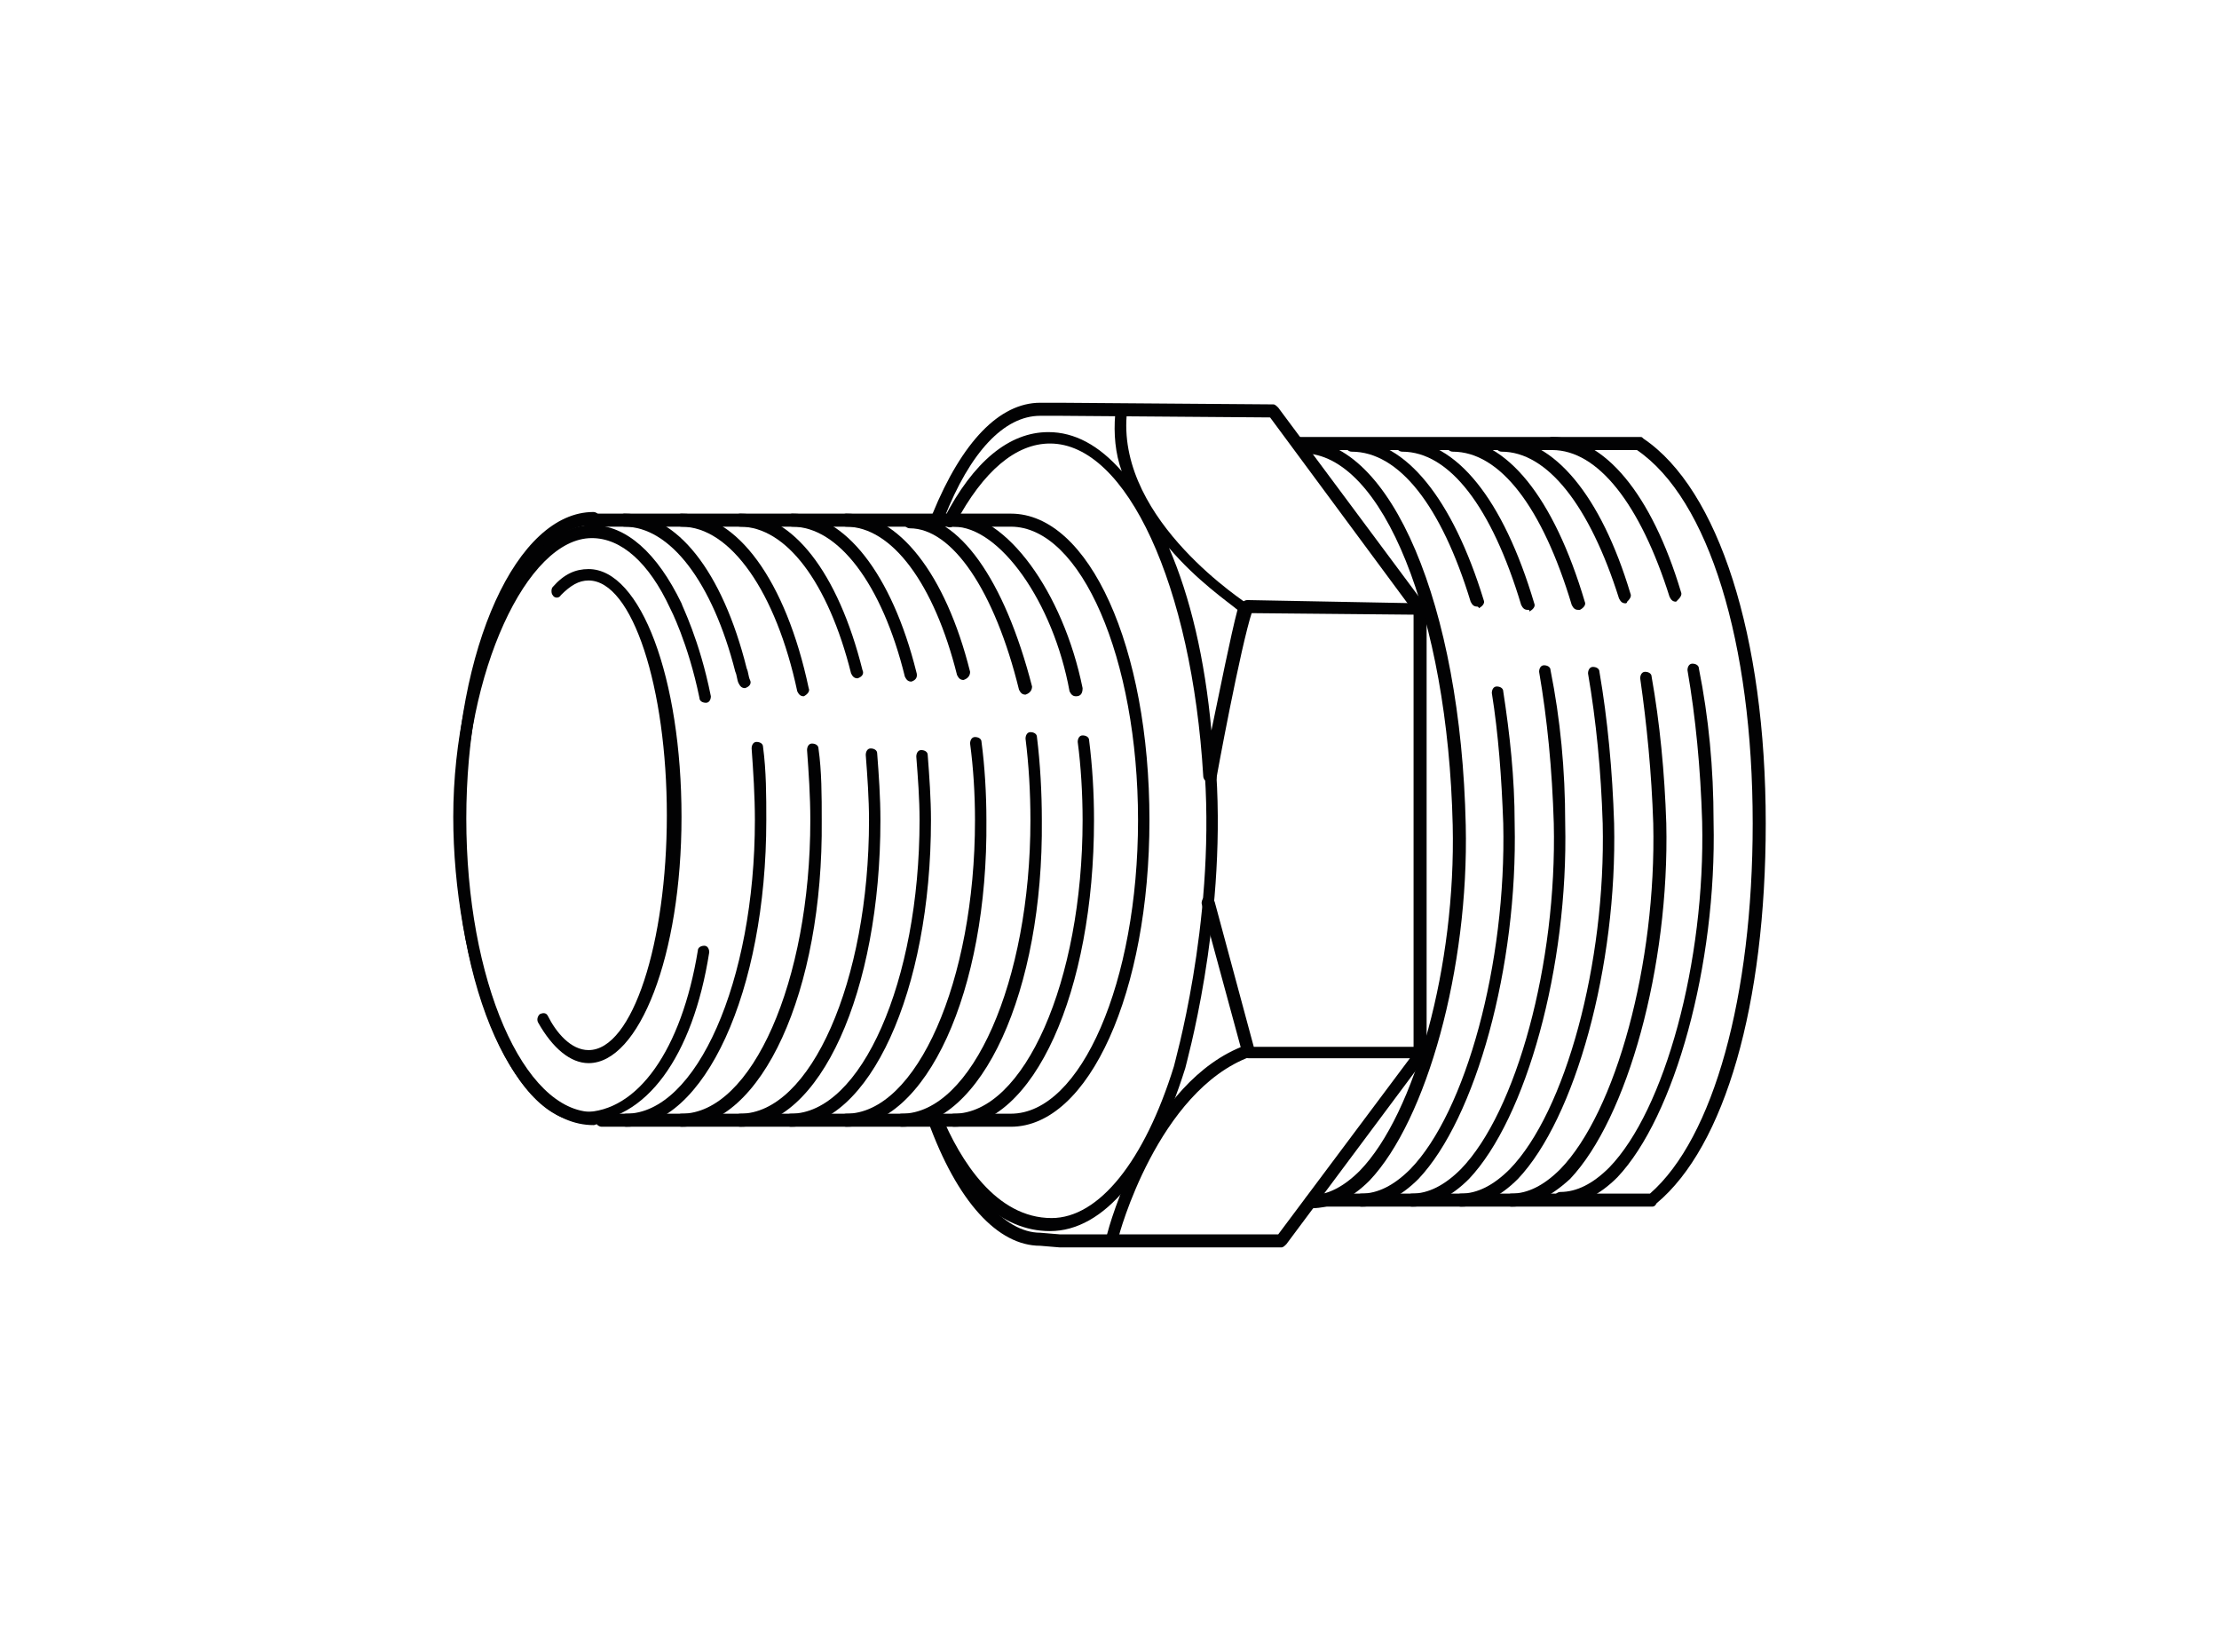 <?xml version="1.0" encoding="utf-8"?>
<svg xmlns="http://www.w3.org/2000/svg" xmlns:xlink="http://www.w3.org/1999/xlink" version="1.1" id="Layer_1" x="0px" y="0px" viewBox="0 0 136.1 101.3" style="enable-background:new 0 0 136.1 101.3;">
<style type="text/css">
	.st0{fill:#020203;}
	.st1{fill:none;stroke:#020203;stroke-width:0.75;stroke-linecap:round;stroke-linejoin:round;stroke-miterlimit:10;}
</style>
<g>
	<path class="st0" d="M36.4,69c-4.8,0-8.5-8.2-8.5-18.8c0-10.5,3.8-18.8,8.5-18.8c0.2,0,0.4,0.2,0.4,0.4c0,0.2-0.2,0.4-0.4,0.4   c-4.3,0-7.8,8.1-7.8,18c0,9.9,3.5,18,7.8,18c0.2,0,0.4,0.2,0.4,0.4S36.6,69,36.4,69z"/>
	<path class="st0" d="M62,69.1H36.9c-0.2,0-0.4-0.2-0.4-0.4s0.2-0.4,0.4-0.4H62c4.3,0,7.8-8.1,7.8-18c0-9.9-3.5-18-7.8-18H36.2   c-0.2,0-0.4-0.2-0.4-0.4c0-0.2,0.2-0.4,0.4-0.4H62c4.8,0,8.5,8.2,8.5,18.8C70.5,60.8,66.8,69.1,62,69.1z"/>
	<path class="st0" d="M35.8,68.8c-4.7,0-8-9.9-8-18.7c0-9.4,4.1-17.9,8.5-17.9c2.1,0,4,1.7,5.5,4.8c0,0.1,1.1,2.2,1.8,5.7   c0,0.2-0.1,0.4-0.3,0.4c-0.2,0-0.4-0.1-0.4-0.3c-0.7-3.4-1.8-5.5-1.8-5.5c-1.3-2.8-3-4.3-4.8-4.3c-4,0-7.8,8.3-7.8,17.2   c0,9.2,3.5,18,7.3,18c3.3,0,6-3.8,7-9.9c0-0.2,0.2-0.3,0.4-0.3c0.2,0,0.3,0.2,0.3,0.4C42.5,64.8,39.6,68.8,35.8,68.8z"/>
	<path class="st1" d="M39.8,33.4"/>
	<path class="st1" d="M45.1,32.4"/>
	<path class="st1" d="M36.3,31.8"/>
	<path class="st1" d="M49.1,36.5"/>
	<path class="st1" d="M46.2,66.2"/>
</g>
<g>
	<path class="st0" d="M58.5,69.1c-0.2,0-0.4-0.2-0.4-0.4s0.2-0.4,0.4-0.4c4.3,0,7.9-8.1,7.9-18c0-1.6-0.1-3.3-0.3-4.8   c0-0.2,0.1-0.4,0.3-0.4c0.2,0,0.4,0.1,0.4,0.3c0.2,1.6,0.3,3.2,0.3,4.9C67.1,60.8,63.4,69.1,58.5,69.1z"/>
	<path class="st0" d="M66,42.7c-0.2,0-0.3-0.1-0.4-0.3c-1-5.5-4.3-10.1-7.1-10.1c-0.2,0-0.4-0.2-0.4-0.4c0-0.2,0.2-0.4,0.4-0.4   c3.2,0,6.7,4.8,7.9,10.7C66.4,42.5,66.3,42.7,66,42.7C66,42.7,66,42.7,66,42.7z"/>
</g>
<path class="st0" d="M55.3,69.1c-0.2,0-0.4-0.2-0.4-0.4s0.2-0.4,0.4-0.4c4.3,0,7.9-8.1,7.9-18c0-1.7-0.1-3.4-0.3-5  c0-0.2,0.1-0.4,0.3-0.4c0.2,0,0.4,0.1,0.4,0.3c0.2,1.6,0.3,3.4,0.3,5.1C64,60.8,60.2,69.1,55.3,69.1z"/>
<path class="st0" d="M62.9,42.6c-0.2,0-0.3-0.1-0.4-0.3c-1.5-6.1-4.1-9.9-6.7-9.9c-0.2,0-0.4-0.2-0.4-0.4c0-0.2,0.2-0.4,0.4-0.4  c3,0,5.8,3.9,7.5,10.5C63.3,42.3,63.2,42.5,62.9,42.6C63,42.6,63,42.6,62.9,42.6z"/>
<g>
	<path class="st0" d="M51.9,69.1c-0.2,0-0.4-0.2-0.4-0.4s0.2-0.4,0.4-0.4c4.3,0,7.9-8.1,7.9-18c0-1.6-0.1-3.2-0.3-4.7   c0-0.2,0.1-0.4,0.3-0.4c0.2,0,0.4,0.1,0.4,0.3c0.2,1.5,0.3,3.2,0.3,4.8C60.6,60.8,56.8,69.1,51.9,69.1z"/>
	<path class="st0" d="M59.1,41.7c-0.2,0-0.3-0.1-0.4-0.3c-1.4-5.6-4-9.1-6.8-9.1c-0.2,0-0.4-0.2-0.4-0.4c0-0.2,0.2-0.4,0.4-0.4   c3.2,0,6.1,3.7,7.6,9.7C59.5,41.4,59.4,41.6,59.1,41.7C59.2,41.7,59.2,41.7,59.1,41.7z"/>
</g>
<path class="st0" d="M48.5,69.1c-0.2,0-0.4-0.2-0.4-0.4s0.2-0.4,0.4-0.4c4.3,0,7.9-8.1,7.9-18c0-1.3-0.1-2.6-0.2-3.9  c0-0.2,0.1-0.4,0.3-0.4c0.2,0,0.4,0.1,0.4,0.3c0.1,1.3,0.2,2.7,0.2,4C57.1,60.8,53.3,69.1,48.5,69.1z"/>
<path class="st0" d="M55.9,41.8c-0.2,0-0.3-0.1-0.4-0.3c-1.4-5.7-4.1-9.2-6.9-9.2c-0.2,0-0.4-0.2-0.4-0.4c0-0.2,0.2-0.4,0.4-0.4  c3.2,0,6.1,3.7,7.6,9.7C56.3,41.5,56.2,41.7,55.9,41.8C55.9,41.7,55.9,41.8,55.9,41.8z"/>
<g>
	<path class="st0" d="M45.4,69.1c-0.2,0-0.4-0.2-0.4-0.4s0.2-0.4,0.4-0.4c4.3,0,7.9-8.1,7.9-18c0-1.3-0.1-2.7-0.2-4   c0-0.2,0.1-0.4,0.3-0.4c0.2,0,0.4,0.1,0.4,0.3c0.1,1.3,0.2,2.7,0.2,4.1C54,60.8,50.3,69.1,45.4,69.1z"/>
	<path class="st0" d="M52.6,41.6c-0.2,0-0.3-0.1-0.4-0.3c-1.4-5.6-4-9-6.8-9c-0.2,0-0.4-0.2-0.4-0.4c0-0.2,0.2-0.4,0.4-0.4   c3.2,0,6,3.6,7.5,9.6C53,41.3,52.9,41.5,52.6,41.6C52.7,41.6,52.6,41.6,52.6,41.6z"/>
</g>
<g>
	<path class="st0" d="M41.8,69.1c-0.2,0-0.4-0.2-0.4-0.4s0.2-0.4,0.4-0.4c4.3,0,7.9-8.1,7.9-18c0-1.5-0.1-2.9-0.2-4.3   c0-0.2,0.1-0.4,0.3-0.4c0.2,0,0.4,0.1,0.4,0.3c0.2,1.4,0.2,2.9,0.2,4.4C50.5,60.8,46.7,69.1,41.8,69.1z"/>
	<path class="st0" d="M49.3,42.7c-0.2,0-0.3-0.1-0.4-0.3c-1.3-6.1-4.1-10.1-7.1-10.1c-0.2,0-0.4-0.2-0.4-0.4c0-0.2,0.2-0.4,0.4-0.4   c3.4,0,6.4,4.1,7.8,10.7C49.7,42.4,49.5,42.6,49.3,42.7C49.3,42.7,49.3,42.7,49.3,42.7z"/>
</g>
<g>
	<path class="st0" d="M38.4,69.1c-0.2,0-0.4-0.2-0.4-0.4s0.2-0.4,0.4-0.4c4.3,0,7.9-8.1,7.9-18c0-1.5-0.1-3-0.2-4.4   c0-0.2,0.1-0.4,0.3-0.4c0.2,0,0.4,0.1,0.4,0.3c0.2,1.5,0.2,3,0.2,4.5C47,60.8,43.2,69.1,38.4,69.1z"/>
	<path class="st0" d="M45.7,42.2c-0.2,0-0.3-0.1-0.4-0.3c-0.1-0.2-0.1-0.5-0.2-0.7c-1.4-5.5-4-8.9-6.8-8.9c-0.2,0-0.4-0.2-0.4-0.4   c0-0.2,0.2-0.4,0.4-0.4c3.2,0,6,3.5,7.5,9.5c0.1,0.2,0.1,0.5,0.2,0.7C46.1,41.9,46,42.1,45.7,42.2C45.8,42.2,45.8,42.2,45.7,42.2z"/>
</g>
<g>
	<path class="st0" d="M36.1,65.2c-1.1,0-2.2-0.9-3.1-2.5c-0.1-0.2,0-0.4,0.1-0.5c0.2-0.1,0.4-0.1,0.5,0.1c0.5,1,1.4,2.1,2.5,2.1   c2.7,0,4.8-6.6,4.8-14.4c0-7.8-2.1-14.4-4.8-14.4c-0.6,0-1.1,0.3-1.7,0.9c-0.1,0.2-0.4,0.2-0.5,0c-0.1-0.1-0.1-0.4,0-0.5   c0.7-0.8,1.4-1.1,2.2-1.1c3.2,0,5.7,6.7,5.7,15.2S39.2,65.2,36.1,65.2z"/>
</g>
<g>
	<path class="st0" d="M101.3,74H80.6c-0.2,0-0.4-0.2-0.4-0.4s0.2-0.4,0.4-0.4h20.6c3.9-3.4,6.3-12.1,6.3-22.7   c0-11.1-2.7-19.9-7.1-22.9H79.7c-0.2,0-0.4-0.2-0.4-0.4s0.2-0.4,0.4-0.4h20.9c0.1,0,0.1,0,0.2,0.1c4.6,3.1,7.5,12.1,7.5,23.6   c0,11.1-2.5,19.8-6.7,23.3C101.5,74,101.4,74,101.3,74z"/>
	<path class="st0" d="M78.6,76.5H65l-1.2-0.1c0,0,0,0,0,0c-2.6,0-5.1-2.7-6.9-7.7c-0.1-0.2,0-0.4,0.2-0.5c0.2-0.1,0.4,0,0.5,0.2   c1.7,4.6,4,7.2,6.2,7.2l1.2,0.1l13.4,0l8.3-11.1V37.5l-8.8-11.9L65,25.5l-1.2,0c-2.2,0-4.3,2.2-5.9,6.3c-0.1,0.2-0.3,0.3-0.5,0.2   c-0.2-0.1-0.3-0.3-0.2-0.5c1.8-4.4,4.1-6.8,6.6-6.8l1.2,0l13.1,0.1c0.1,0,0.2,0.1,0.3,0.2l9,12.1c0,0.1,0.1,0.1,0.1,0.2v27.4   c0,0.1,0,0.2-0.1,0.2l-8.5,11.4C78.8,76.4,78.7,76.5,78.6,76.5z"/>
	<path class="st0" d="M74.2,48C74.2,48,74.2,48,74.2,48c-0.2,0-0.4-0.2-0.4-0.4c-0.7-11.7-4.7-20.4-9.4-20.4c-2.1,0-4.1,1.7-5.8,4.9   c-0.1,0.2-0.3,0.3-0.5,0.2c-0.2-0.1-0.3-0.3-0.2-0.5c1.8-3.5,4-5.3,6.4-5.3c1.6,0,3.1,0.8,4.5,2.4c-0.4-1.1-0.5-2.3-0.4-3.5   c0-0.2,0.2-0.4,0.4-0.3c0.2,0,0.4,0.2,0.3,0.4c-0.5,6.5,7.4,11.5,7.5,11.6c0.1,0.1,0.2,0.3,0.2,0.4c-0.7,2.1-2.2,10.2-2.2,10.3   C74.5,47.8,74.4,48,74.2,48z M71.7,33.6c1.3,3,2.2,6.8,2.6,11.2c0.5-2.4,1.2-5.9,1.6-7.4C75.3,36.9,73.4,35.6,71.7,33.6z"/>
	<path class="st0" d="M64.4,75.5c-3,0-5.6-2.4-7.4-6.9c-0.1-0.2,0-0.4,0.2-0.5s0.4,0,0.5,0.2c1.2,2.9,3.4,6.4,6.8,6.4   c2.9,0,5.7-3.5,7.5-9.3c0-0.1,2.5-8.6,1.9-17.9c0-0.2,0.1-0.4,0.3-0.4c0.2,0,0.4,0.1,0.4,0.3c0.6,9.4-1.9,18-1.9,18.1   C70.7,71.9,67.7,75.5,64.4,75.5z"/>
	<path class="st0" d="M87.1,37.7C87.1,37.7,87.1,37.7,87.1,37.7l-10.6-0.1c-0.2,0-0.4-0.2-0.4-0.4c0-0.2,0.2-0.4,0.4-0.4   c0,0,0,0,0,0L87.1,37c0.2,0,0.4,0.2,0.4,0.4C87.5,37.6,87.3,37.7,87.1,37.7z"/>
	<path class="st0" d="M87.1,64.9H76.6c-0.2,0-0.3-0.1-0.4-0.3l-2.5-9.2C73.7,55.2,73.8,55,74,55c0.2-0.1,0.4,0.1,0.5,0.3l2.4,8.9   h10.2c0.2,0,0.4,0.2,0.4,0.4S87.3,64.9,87.1,64.9z"/>
	<path class="st0" d="M68.3,76.2C68.3,76.2,68.3,76.2,68.3,76.2c-0.3-0.1-0.4-0.3-0.4-0.5c0.1-0.4,2.5-9.4,8.5-11.6   c0.2-0.1,0.4,0,0.5,0.2c0.1,0.2,0,0.4-0.2,0.5c-5.7,2.1-8.1,11-8.1,11.1C68.6,76.1,68.5,76.2,68.3,76.2z"/>
	<path class="st1" d="M62.9,50.3"/>
	<path class="st1" d="M68.6,67.9"/>
	<path class="st1" d="M69.6,34.7"/>
	<path class="st1" d="M70,65.7"/>
	<path class="st1" d="M71.2,38.2"/>
	<path class="st1" d="M71.5,61.9"/>
	<path class="st0" d="M80.4,74.1c-0.2,0-0.4-0.2-0.4-0.4s0.2-0.4,0.4-0.4c1,0,2-0.5,3-1.5c3.4-3.5,5.9-12.6,5.7-21.2   c-0.3-12.8-4.3-22.8-9.2-22.8c-0.2,0-0.4-0.2-0.4-0.4s0.2-0.4,0.4-0.4c5.4,0,9.7,10.1,10,23.6c0.2,8.8-2.4,18.1-5.9,21.8   C82.9,73.5,81.7,74.1,80.4,74.1z"/>
	<path class="st0" d="M83.5,74c-0.2,0-0.4-0.2-0.4-0.4s0.2-0.4,0.4-0.4c1,0,2-0.5,3-1.5c3.4-3.5,5.9-12.6,5.7-21.2   c-0.1-2.8-0.3-5.5-0.7-8c0-0.2,0.1-0.4,0.3-0.4c0.2,0,0.4,0.1,0.4,0.3c0.4,2.6,0.7,5.3,0.7,8.1c0.2,8.8-2.4,18.1-5.9,21.8   C85.9,73.4,84.7,74,83.5,74z"/>
	<path class="st0" d="M90.6,37.2c-0.2,0-0.3-0.1-0.4-0.3c-1.8-5.9-4.4-9.2-7.3-9.2c-0.2,0-0.4-0.2-0.4-0.4S82.8,27,83,27   c3.2,0,6.1,3.6,8,9.8c0.1,0.2-0.1,0.4-0.3,0.5C90.7,37.2,90.6,37.2,90.6,37.2z"/>
	<path class="st0" d="M86.6,74c-0.2,0-0.4-0.2-0.4-0.4s0.2-0.4,0.4-0.4c1,0,2-0.5,3-1.5c3.4-3.5,5.9-12.6,5.7-21.2   c-0.1-3.3-0.4-6.4-0.9-9.3c0-0.2,0.1-0.4,0.3-0.4c0.2,0,0.4,0.1,0.4,0.3c0.6,3,0.9,6.1,0.9,9.4c0.2,8.8-2.4,18.1-5.9,21.8   C89,73.4,87.8,74,86.6,74z"/>
	<path class="st0" d="M93.7,37.4c-0.2,0-0.3-0.1-0.4-0.3c-1.8-6-4.4-9.4-7.3-9.4c-0.2,0-0.4-0.2-0.4-0.4S85.8,27,86,27   c3.3,0,6.2,3.6,8.1,10c0.1,0.2-0.1,0.4-0.3,0.5C93.8,37.4,93.8,37.4,93.7,37.4z"/>
	<path class="st0" d="M89.6,74c-0.2,0-0.4-0.2-0.4-0.4s0.2-0.4,0.4-0.4c1,0,2-0.5,3-1.5c3.4-3.5,5.9-12.6,5.7-21.2   c-0.1-3.2-0.4-6.3-0.9-9.2c0-0.2,0.1-0.4,0.3-0.4c0.2,0,0.4,0.1,0.4,0.3c0.5,2.9,0.8,6.1,0.9,9.3c0.2,8.8-2.4,18.1-5.9,21.8   C92,73.4,90.8,74,89.6,74z"/>
	<path class="st0" d="M96.8,37.4c-0.2,0-0.3-0.1-0.4-0.3c-1.8-6-4.4-9.4-7.3-9.4c-0.2,0-0.4-0.2-0.4-0.4s0.2-0.4,0.4-0.4   c3.3,0,6.2,3.6,8.1,10c0.1,0.2-0.1,0.4-0.3,0.5C96.8,37.4,96.8,37.4,96.8,37.4z"/>
	<path class="st0" d="M92.7,74c-0.2,0-0.4-0.2-0.4-0.4s0.2-0.4,0.4-0.4c1,0,2-0.5,3-1.5c3.4-3.5,5.9-12.6,5.7-21.2   c-0.1-3.1-0.4-6.1-0.8-8.9c0-0.2,0.1-0.4,0.3-0.4c0.2,0,0.4,0.1,0.4,0.3c0.5,2.8,0.8,5.9,0.9,9c0.2,8.8-2.4,18.1-5.9,21.8   C95.1,73.4,93.9,74,92.7,74z"/>
	<path class="st0" d="M99.7,37c-0.2,0-0.3-0.1-0.4-0.3c-1.8-5.7-4.4-9-7.2-9c-0.2,0-0.4-0.2-0.4-0.4s0.2-0.4,0.4-0.4   c3.2,0,6.1,3.5,7.9,9.5c0.1,0.2-0.1,0.4-0.2,0.5C99.8,37,99.7,37,99.7,37z"/>
	<path class="st0" d="M95.7,73.9c-0.2,0-0.4-0.2-0.4-0.4s0.2-0.4,0.4-0.4c1,0,2-0.5,3-1.5c3.4-3.5,5.9-12.6,5.7-21.2   c-0.1-3.3-0.4-6.4-0.9-9.3c0-0.2,0.1-0.4,0.3-0.4c0.2,0,0.4,0.1,0.4,0.3c0.6,3,0.9,6.1,0.9,9.4c0.2,8.8-2.4,18.1-5.9,21.8   C98.1,73.3,96.9,73.9,95.7,73.9z"/>
	<path class="st0" d="M102.8,36.9c-0.2,0-0.3-0.1-0.4-0.3c-1.8-5.7-4.4-9-7.2-9c-0.2,0-0.4-0.2-0.4-0.4s0.2-0.4,0.4-0.4   c3.2,0,6.1,3.5,7.9,9.5c0.1,0.2-0.1,0.4-0.2,0.5C102.8,36.9,102.8,36.9,102.8,36.9z"/>
</g>
</svg>